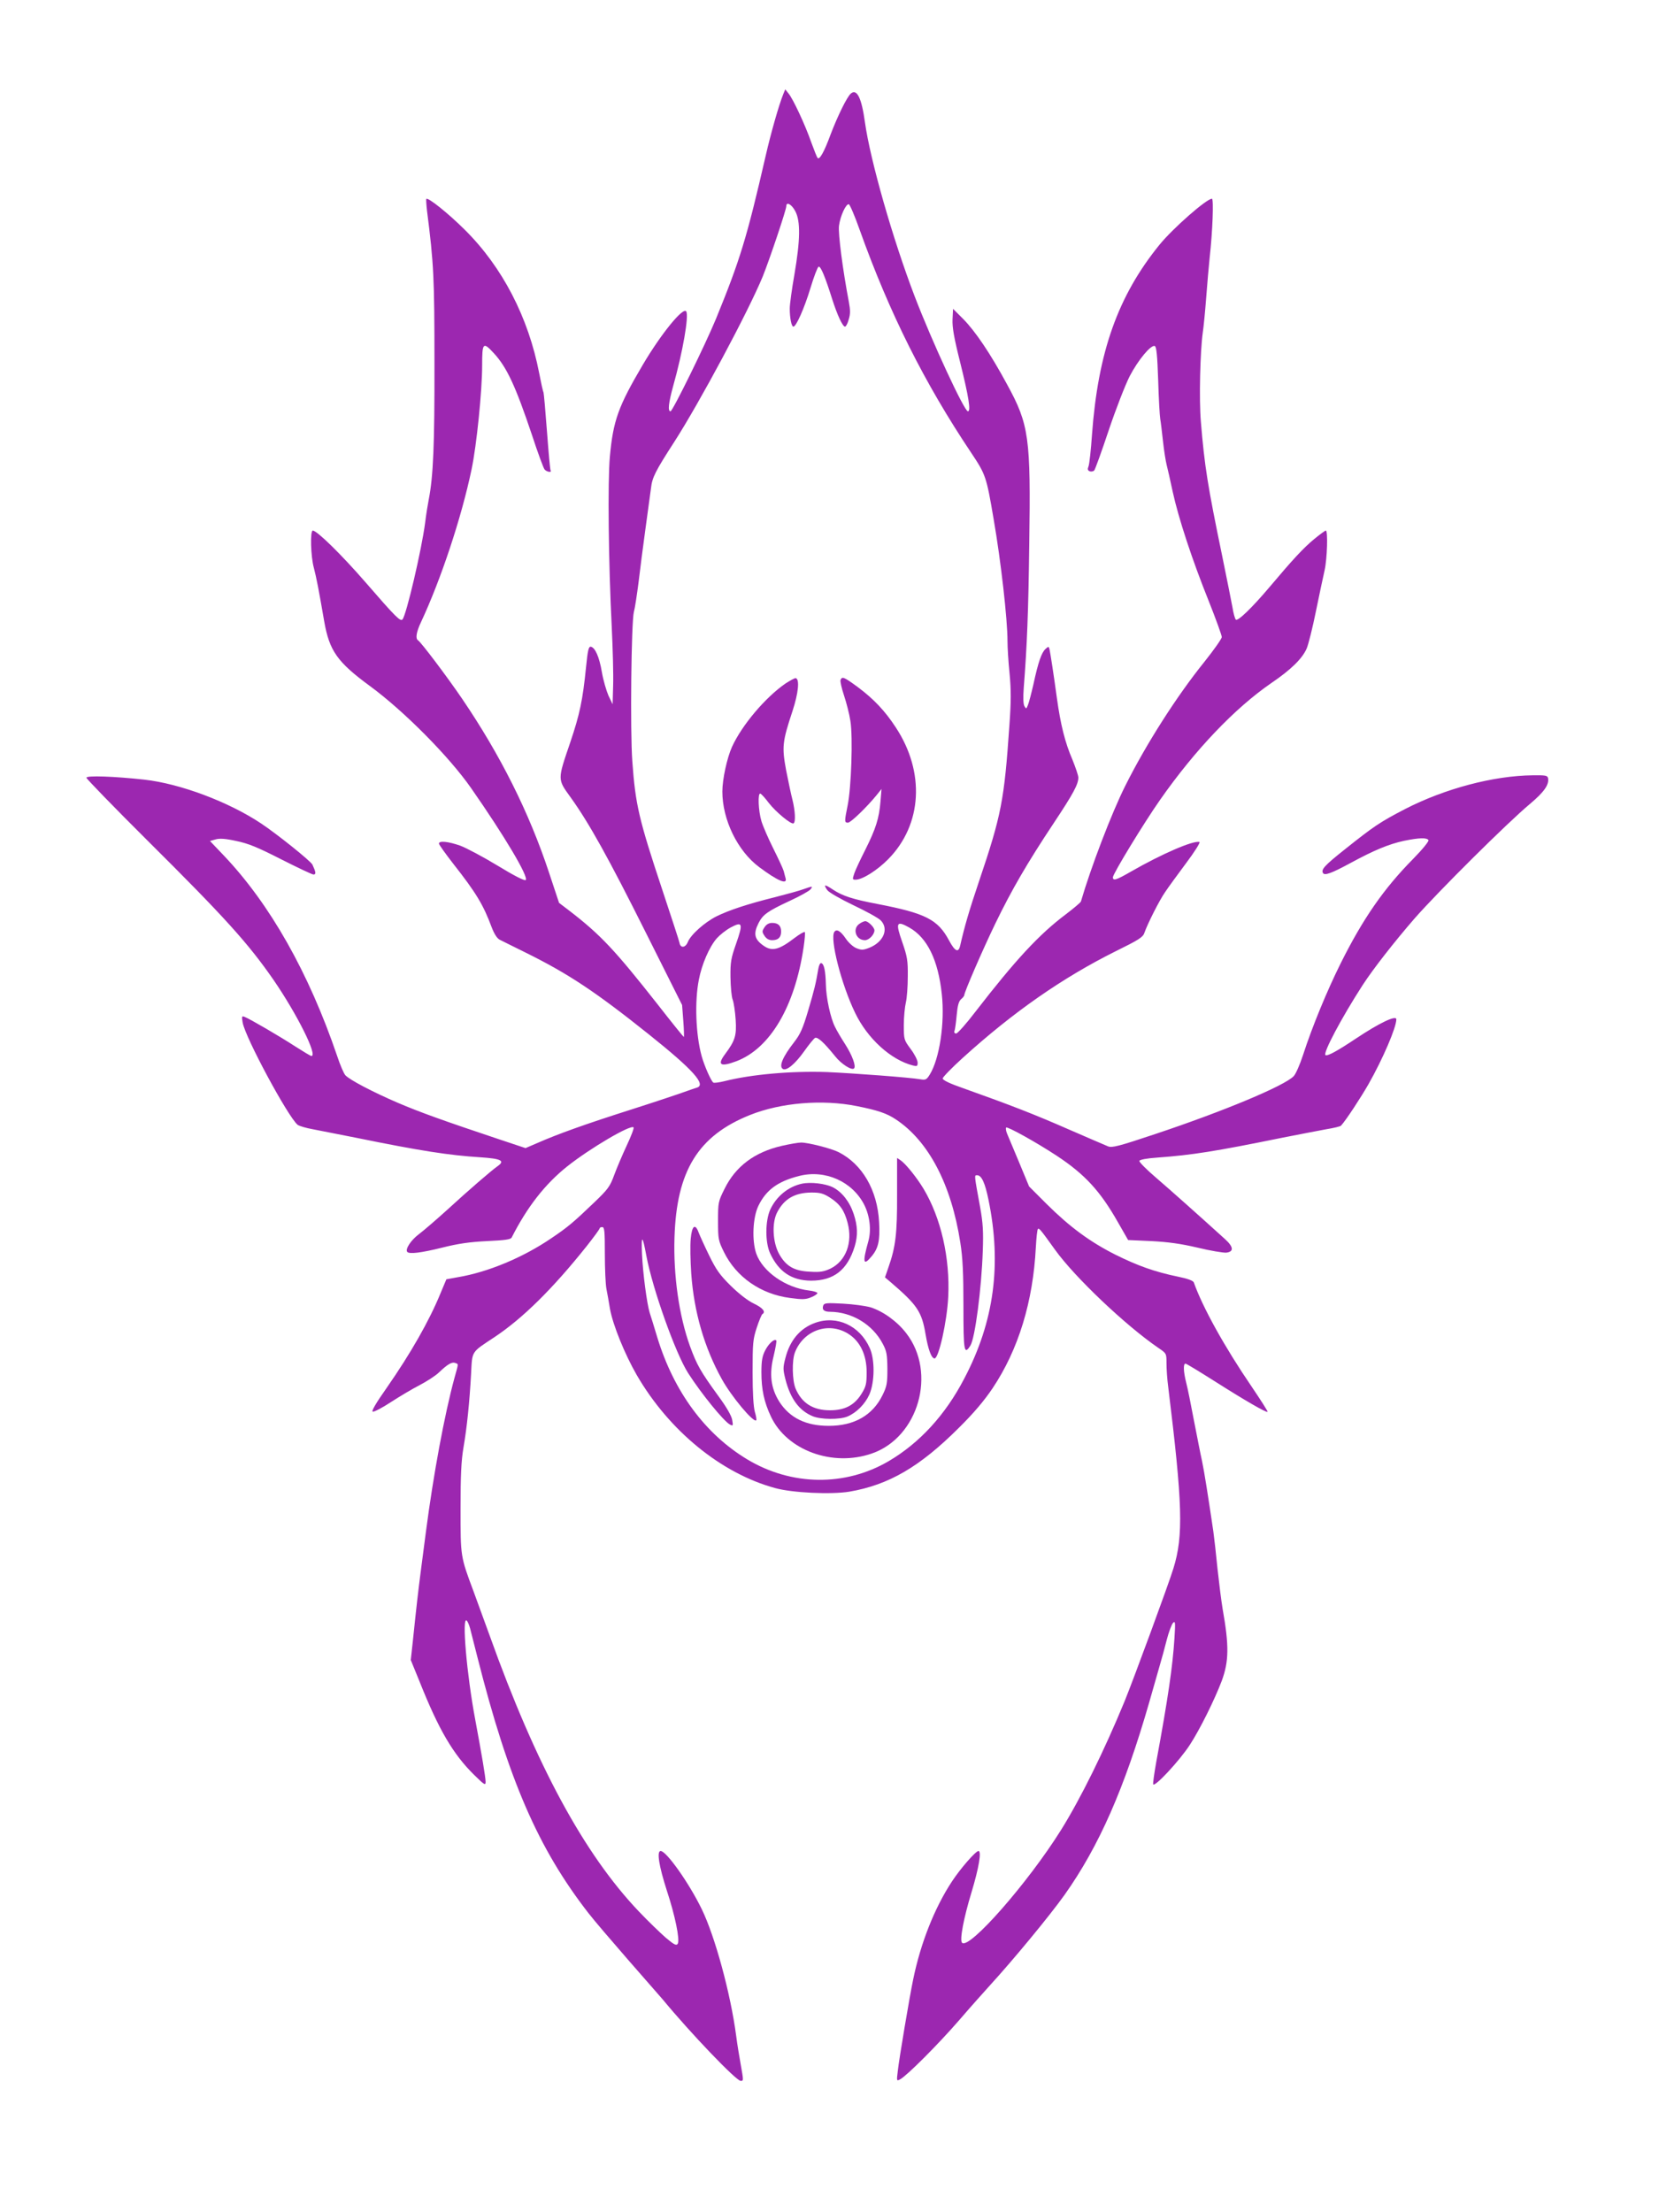 <?xml version="1.0" standalone="no"?>
<!DOCTYPE svg PUBLIC "-//W3C//DTD SVG 20010904//EN"
 "http://www.w3.org/TR/2001/REC-SVG-20010904/DTD/svg10.dtd">
<svg version="1.0" xmlns="http://www.w3.org/2000/svg"
 width="960pt" height="1280pt" viewBox="0 0 960 1280"
 preserveAspectRatio="xMidYMid meet">
<g transform="translate(0,1280) scale(0.1,-0.1)"
fill="#9c27b0" stroke="none">
<path d="M4532 12254 c-24 -59 -71 -223 -101 -354 -110 -479 -149 -605 -288
-945 -61 -148 -251 -535 -263 -535 -17 0 -11 50 15 145 56 198 92 407 76 433
-17 28 -144 -127 -251 -308 -142 -241 -172 -323 -191 -533 -13 -143 -8 -615
11 -987 6 -124 10 -274 8 -335 l-3 -110 -24 50 c-12 28 -30 88 -38 135 -15 89
-39 143 -64 148 -13 2 -18 -20 -28 -120 -19 -189 -36 -270 -91 -433 -75 -220
-75 -212 3 -320 106 -148 217 -347 436 -785 l208 -415 7 -92 c4 -51 5 -93 3
-93 -2 0 -70 84 -151 188 -248 315 -330 403 -512 543 l-59 45 -58 175 c-115
348 -282 681 -503 1006 -85 125 -238 328 -255 338 -16 10 -10 48 17 105 115
246 234 603 293 885 29 138 61 454 61 600 0 133 5 139 67 72 76 -82 126 -190
222 -476 33 -101 66 -190 72 -197 12 -15 44 -20 35 -6 -3 5 -12 107 -21 227
-9 120 -18 221 -20 225 -3 4 -14 54 -25 111 -62 322 -213 614 -430 829 -94 94
-214 190 -223 179 -2 -2 0 -33 4 -69 39 -305 43 -389 43 -880 1 -474 -7 -657
-33 -790 -5 -25 -15 -85 -21 -135 -20 -155 -109 -535 -131 -559 -12 -14 -40
14 -215 216 -140 161 -280 298 -304 298 -16 0 -12 -150 6 -215 15 -58 28 -124
60 -310 30 -171 76 -236 264 -374 199 -146 460 -410 586 -591 194 -278 334
-514 316 -532 -6 -6 -67 25 -162 83 -84 51 -182 103 -217 116 -68 24 -123 30
-123 12 0 -6 38 -59 83 -117 133 -169 174 -238 222 -367 15 -39 31 -64 46 -72
13 -7 83 -41 155 -77 244 -121 401 -225 710 -472 254 -203 332 -290 277 -307
-10 -3 -43 -14 -73 -25 -30 -11 -167 -57 -305 -101 -267 -85 -426 -142 -542
-193 l-72 -31 -153 51 c-320 107 -457 156 -588 212 -146 63 -275 131 -301 158
-9 9 -31 60 -48 112 -165 484 -389 879 -656 1160 l-80 84 32 9 c23 7 57 5 120
-9 69 -14 123 -36 260 -106 95 -48 179 -88 187 -88 16 0 14 14 -6 57 -10 21
-206 178 -298 239 -188 125 -468 230 -675 253 -174 19 -335 25 -335 11 0 -6
159 -170 353 -363 450 -447 583 -595 730 -807 136 -198 257 -440 219 -440 -5
0 -46 25 -93 55 -94 61 -264 160 -293 171 -17 7 -18 4 -12 -32 15 -87 262
-545 318 -592 9 -7 49 -19 89 -26 41 -8 153 -30 249 -49 372 -76 542 -102 718
-113 122 -8 146 -20 102 -51 -37 -26 -169 -140 -291 -252 -63 -57 -137 -121
-165 -142 -47 -35 -81 -88 -67 -103 13 -13 80 -5 201 25 95 24 161 33 261 38
104 5 136 9 142 21 90 177 193 309 321 411 132 105 367 243 384 226 4 -4 -14
-51 -39 -104 -25 -54 -58 -131 -73 -172 -24 -66 -36 -82 -113 -156 -122 -117
-155 -145 -250 -209 -164 -112 -368 -197 -542 -226 l-66 -12 -34 -81 c-65
-159 -172 -347 -312 -548 -64 -91 -89 -135 -80 -137 8 -2 56 23 106 56 51 33
125 77 166 98 40 21 90 53 110 72 51 49 76 63 95 56 20 -8 20 1 -4 -86 -58
-213 -122 -559 -165 -888 -8 -63 -22 -167 -30 -230 -15 -116 -25 -202 -46
-405 l-12 -110 51 -125 c111 -279 194 -420 316 -540 59 -58 66 -62 66 -40 0
26 -22 156 -60 360 -49 260 -79 603 -49 573 6 -6 14 -26 19 -44 5 -19 24 -95
43 -169 180 -711 351 -1104 641 -1478 33 -43 137 -164 230 -271 94 -107 184
-210 201 -230 160 -194 425 -471 451 -471 17 0 17 0 0 96 -8 44 -20 117 -26
164 -32 244 -123 578 -200 735 -73 150 -204 335 -237 335 -24 0 -10 -87 36
-230 47 -142 76 -283 63 -306 -7 -13 -19 -8 -68 33 -32 28 -103 96 -157 153
-318 334 -595 847 -863 1595 -36 99 -78 214 -93 255 -77 206 -76 201 -76 480
0 194 4 279 17 355 20 116 35 261 44 427 7 134 -1 121 135 211 164 109 338
281 534 527 41 52 75 98 75 103 0 4 7 7 15 7 13 0 15 -24 15 -155 0 -84 4
-176 9 -202 5 -26 15 -79 21 -118 17 -92 85 -260 154 -380 187 -323 489 -570
801 -655 101 -28 324 -38 429 -21 229 39 409 144 636 371 86 85 147 158 194
228 149 223 234 500 250 816 3 54 8 102 12 105 7 7 17 -6 99 -120 113 -158
409 -439 598 -568 47 -32 47 -32 47 -89 0 -31 4 -93 10 -137 83 -676 89 -860
30 -1050 -26 -86 -230 -640 -283 -770 -117 -284 -253 -560 -367 -743 -192
-307 -532 -694 -573 -653 -15 15 9 142 55 293 42 139 59 238 40 238 -16 0
-105 -102 -154 -177 -100 -152 -181 -356 -224 -567 -20 -95 -81 -456 -89 -530
-7 -57 -7 -58 14 -47 40 22 218 200 343 344 67 78 146 166 174 197 138 151
347 404 434 526 200 282 347 617 490 1114 23 80 50 174 60 210 11 36 29 103
41 150 12 47 29 92 37 100 13 13 14 2 8 -90 -10 -158 -36 -341 -106 -719 -11
-63 -19 -119 -17 -125 8 -19 153 137 212 228 57 87 143 260 185 371 41 112 43
201 5 415 -8 47 -21 153 -30 235 -8 83 -19 179 -24 215 -30 203 -52 343 -65
405 -9 39 -29 144 -47 235 -17 91 -37 190 -45 220 -16 63 -18 110 -4 110 5 0
82 -47 172 -104 170 -108 296 -181 303 -175 2 3 -39 67 -91 144 -159 233 -285
461 -336 605 -4 10 -36 22 -91 33 -135 28 -233 63 -362 127 -147 74 -264 160
-398 293 l-102 102 -58 140 c-32 77 -64 152 -70 167 -6 15 -8 30 -5 34 8 7
174 -85 294 -164 162 -107 251 -204 353 -384 l59 -103 133 -6 c98 -5 171 -15
269 -38 74 -18 148 -30 165 -29 46 5 44 33 -7 79 -150 136 -316 284 -401 357
-54 46 -96 89 -94 95 2 7 43 15 103 19 204 15 336 36 724 115 96 19 211 41
254 49 43 7 82 16 86 21 28 30 115 163 159 240 83 146 161 328 161 375 0 26
-97 -20 -235 -112 -108 -72 -163 -102 -175 -95 -16 10 91 213 215 405 61 94
183 250 300 385 134 153 537 554 669 664 81 68 111 111 104 148 -3 16 -14 18
-88 17 -227 -2 -509 -77 -739 -195 -146 -76 -179 -98 -352 -236 -113 -90 -136
-114 -123 -135 10 -15 49 -1 158 58 138 75 223 110 311 129 88 18 131 19 141
4 4 -6 -34 -53 -88 -108 -170 -172 -291 -346 -421 -607 -78 -157 -163 -362
-217 -529 -18 -55 -42 -110 -54 -122 -54 -56 -406 -203 -799 -334 -215 -72
-252 -81 -275 -72 -15 6 -119 51 -232 100 -194 85 -327 137 -605 236 -78 27
-120 47 -120 57 0 7 52 61 115 118 293 266 579 465 886 618 132 65 158 81 166
106 18 52 87 189 120 236 17 26 72 101 121 167 49 65 84 121 78 123 -34 11
-219 -69 -398 -172 -85 -49 -103 -54 -103 -32 0 20 179 314 273 448 203 290
432 530 644 676 115 78 179 142 204 199 11 26 35 123 54 217 19 94 42 200 50
236 15 68 20 230 7 230 -4 0 -34 -22 -67 -49 -62 -51 -124 -118 -257 -276
-104 -123 -186 -202 -197 -190 -5 6 -14 37 -19 70 -6 33 -33 168 -60 300 -83
401 -102 518 -123 775 -11 129 -4 409 11 515 5 33 14 125 20 205 6 80 15 183
20 230 17 152 24 340 13 340 -31 0 -226 -171 -304 -267 -240 -296 -355 -620
-390 -1098 -6 -88 -15 -170 -20 -183 -7 -17 -5 -24 7 -29 8 -3 20 -1 26 5 5 5
43 110 84 233 41 122 96 263 121 312 49 94 122 182 145 175 10 -4 15 -51 20
-199 3 -107 9 -207 12 -224 3 -16 10 -75 16 -130 6 -55 16 -116 21 -135 5 -19
21 -89 35 -155 33 -152 112 -393 209 -634 41 -103 75 -197 75 -207 0 -10 -46
-75 -101 -144 -159 -197 -336 -474 -457 -716 -79 -157 -200 -474 -257 -670 -2
-6 -41 -39 -87 -74 -156 -117 -293 -266 -522 -562 -54 -71 -105 -128 -113
-128 -9 0 -13 6 -10 15 4 8 9 49 13 91 5 56 12 81 26 93 10 8 18 19 18 23 0
17 105 260 180 415 94 194 184 349 336 578 115 173 144 227 144 266 0 12 -16
58 -34 103 -43 99 -69 204 -90 356 -20 146 -36 248 -42 279 -5 22 -6 22 -24 6
-23 -21 -42 -75 -70 -205 -12 -52 -26 -106 -32 -120 -9 -23 -10 -23 -20 -6 -7
12 -8 51 -4 105 19 244 27 436 32 837 9 612 -1 687 -128 919 -97 180 -185 309
-254 379 l-59 59 -3 -61 c-2 -45 8 -105 43 -244 51 -205 64 -288 46 -288 -21
0 -208 404 -308 665 -127 332 -257 787 -288 1008 -19 139 -46 195 -81 166 -22
-18 -77 -130 -118 -238 -37 -101 -64 -148 -75 -135 -4 5 -20 45 -36 89 -35
101 -106 253 -132 284 l-19 24 -12 -29z m70 -676 c31 -58 29 -167 -5 -366 -15
-85 -27 -173 -27 -197 0 -55 10 -105 21 -105 16 0 63 105 99 224 20 66 41 121
47 123 12 4 38 -59 78 -186 30 -94 61 -161 75 -161 5 0 15 18 21 41 10 31 10
54 1 102 -35 184 -63 396 -57 441 7 56 41 129 57 124 6 -2 35 -69 63 -149 172
-481 375 -886 645 -1289 84 -126 88 -137 130 -385 42 -243 80 -578 80 -705 0
-36 5 -120 12 -187 9 -95 9 -163 -1 -300 -30 -435 -46 -518 -176 -903 -57
-169 -83 -258 -109 -372 -10 -43 -30 -33 -64 30 -65 122 -136 158 -417 212
-141 27 -199 46 -254 82 -49 33 -58 32 -34 -2 9 -13 73 -50 150 -87 74 -35
145 -74 159 -88 49 -49 17 -126 -66 -159 -36 -14 -45 -14 -75 -2 -19 8 -45 32
-60 54 -30 45 -54 59 -67 40 -27 -40 41 -305 120 -468 72 -150 208 -273 335
-305 24 -6 27 -4 27 17 0 13 -18 49 -40 78 -39 53 -40 55 -40 139 0 47 6 106
12 131 6 25 11 92 11 150 1 93 -3 115 -32 199 -40 114 -34 126 41 84 104 -59
167 -188 188 -386 18 -165 -13 -373 -70 -465 -18 -29 -24 -32 -53 -27 -64 11
-386 35 -542 42 -204 7 -437 -13 -594 -53 -29 -7 -58 -11 -63 -8 -13 8 -53 99
-68 154 -34 125 -41 315 -16 441 17 90 61 191 104 240 17 19 53 48 81 63 68
36 72 24 30 -96 -29 -83 -33 -104 -32 -193 1 -55 6 -113 13 -130 6 -16 14 -68
17 -115 6 -92 -3 -121 -61 -199 -48 -64 -27 -76 66 -41 194 74 337 315 388
658 7 46 10 86 7 89 -4 3 -30 -12 -59 -34 -90 -69 -130 -79 -178 -46 -55 38
-62 70 -30 133 25 48 50 67 181 128 57 26 110 56 118 65 17 21 14 21 -40 2
-24 -9 -98 -29 -164 -46 -157 -39 -266 -75 -339 -111 -69 -35 -149 -106 -166
-149 -14 -34 -43 -36 -48 -4 -2 11 -47 148 -99 305 -136 409 -156 494 -174
745 -13 178 -6 804 9 865 7 25 18 101 27 170 8 69 26 208 40 310 14 102 28
208 32 235 7 63 25 98 134 267 147 228 430 757 513 959 39 97 136 385 136 406
0 28 31 11 52 -29z m356 -5178 c121 -24 174 -42 226 -77 189 -125 321 -376
373 -713 14 -88 18 -175 18 -368 0 -262 4 -284 40 -228 27 41 65 332 72 549 4
110 1 161 -15 250 -35 192 -35 187 -18 187 26 0 46 -44 66 -142 77 -374 33
-705 -140 -1034 -110 -212 -259 -373 -437 -478 -252 -148 -563 -144 -819 10
-243 146 -424 391 -520 704 -19 63 -39 129 -45 146 -16 54 -39 227 -44 339 -5
113 3 110 25 -10 36 -193 169 -566 242 -680 77 -120 205 -277 241 -297 19 -10
20 -8 14 26 -4 24 -32 73 -79 137 -104 143 -126 182 -165 289 -64 177 -97 412
-90 630 12 386 137 589 438 709 178 71 418 91 617 51z"/>
<path d="M4545 8845 c-117 -81 -252 -241 -309 -366 -29 -64 -56 -188 -56 -259
0 -163 88 -344 213 -437 107 -80 164 -104 153 -65 -2 9 -8 28 -11 42 -4 14
-31 72 -60 130 -29 58 -60 129 -69 159 -18 61 -22 165 -6 159 6 -2 27 -25 48
-53 40 -52 130 -127 144 -119 13 8 9 74 -6 135 -8 30 -24 107 -37 172 -25 136
-22 165 37 343 34 104 42 184 19 190 -5 2 -32 -13 -60 -31z"/>
<path d="M4864 8866 c-3 -7 6 -48 20 -90 14 -42 31 -108 37 -148 15 -93 5
-386 -16 -488 -19 -94 -19 -100 2 -100 16 0 110 91 166 160 l28 35 -6 -73 c-8
-97 -27 -157 -87 -277 -28 -55 -57 -117 -64 -137 -12 -36 -12 -38 7 -38 39 0
125 54 189 119 197 200 214 504 43 763 -62 95 -127 163 -216 230 -83 61 -94
66 -103 44z"/>
<path d="M4972 7454 c-41 -29 -19 -94 33 -94 24 0 55 33 55 57 0 17 -36 53
-53 53 -7 0 -23 -7 -35 -16z"/>
<path d="M4424 7435 c-15 -23 -15 -27 0 -50 11 -17 26 -25 44 -25 35 0 52 16
52 50 0 34 -17 50 -52 50 -18 0 -33 -8 -44 -25z"/>
<path d="M4735 7193 c-13 -79 -23 -121 -59 -242 -30 -101 -45 -135 -80 -180
-67 -86 -90 -141 -66 -156 21 -13 71 29 121 99 29 41 58 77 66 81 16 5 52 -28
115 -106 36 -46 97 -84 110 -71 13 13 -11 77 -52 141 -22 34 -48 78 -58 99
-26 50 -52 171 -53 246 -2 76 -10 118 -26 123 -7 3 -14 -11 -18 -34z"/>
<path d="M4524 6170 c-157 -36 -267 -118 -331 -248 -37 -74 -38 -79 -38 -187
0 -105 2 -114 34 -179 71 -145 213 -244 382 -266 73 -10 92 -9 123 4 20 8 36
19 36 24 0 5 -22 12 -48 15 -136 16 -269 109 -306 214 -26 76 -20 210 13 277
45 92 113 141 236 172 150 38 307 -32 376 -167 32 -64 42 -145 24 -210 -35
-124 -30 -147 18 -89 40 47 50 93 44 199 -10 185 -97 335 -235 405 -42 21
-178 56 -217 55 -16 0 -67 -9 -111 -19z"/>
<path d="M5191 5888 c1 -223 -8 -302 -50 -421 l-20 -58 32 -27 c155 -133 181
-171 203 -303 15 -88 34 -139 52 -139 24 0 72 213 79 356 11 226 -42 457 -143
626 -40 66 -102 143 -132 164 l-21 14 0 -212z"/>
<path d="M4640 5951 c-79 -17 -148 -74 -183 -150 -29 -65 -30 -188 -1 -252 50
-108 125 -158 237 -159 132 0 211 62 253 199 19 64 17 117 -6 187 -24 72 -68
127 -120 154 -44 22 -129 32 -180 21z m162 -80 c58 -37 84 -74 103 -147 30
-114 -10 -220 -99 -264 -39 -18 -60 -22 -120 -18 -91 4 -139 32 -179 105 -36
68 -41 178 -10 238 41 79 102 114 199 115 49 0 68 -5 106 -29z"/>
<path d="M3997 5633 c-4 -38 -2 -129 3 -203 16 -221 75 -426 177 -610 56 -101
183 -253 199 -238 3 3 -1 26 -8 49 -8 29 -13 107 -13 229 0 169 2 191 24 258
13 40 28 75 32 78 22 13 4 36 -48 61 -36 17 -87 57 -134 103 -63 62 -85 93
-125 175 -27 55 -54 115 -61 133 -20 55 -39 41 -46 -35z"/>
<path d="M4764 5247 c-9 -25 4 -37 39 -37 127 -1 247 -74 305 -185 23 -43 26
-62 27 -145 0 -84 -3 -101 -28 -152 -57 -117 -164 -178 -311 -178 -132 0 -225
45 -286 139 -49 78 -60 159 -33 266 11 46 18 87 15 89 -11 12 -43 -17 -64 -57
-17 -33 -22 -60 -22 -127 0 -99 15 -171 55 -256 92 -196 357 -293 584 -214
270 93 377 467 199 696 -52 68 -134 127 -207 150 -29 8 -100 18 -159 21 -93 5
-108 4 -114 -10z"/>
<path d="M4717 5146 c-87 -31 -146 -101 -172 -203 -15 -57 -14 -67 0 -124 29
-113 80 -181 157 -213 46 -20 157 -21 202 -2 52 22 102 72 127 128 31 72 32
202 2 268 -58 130 -190 191 -316 146z m191 -63 c69 -43 107 -122 107 -223 0
-68 -4 -83 -30 -125 -41 -66 -97 -95 -182 -95 -98 0 -163 41 -199 125 -20 47
-22 164 -4 210 50 128 194 179 308 108z"/>
</g>
</svg>
